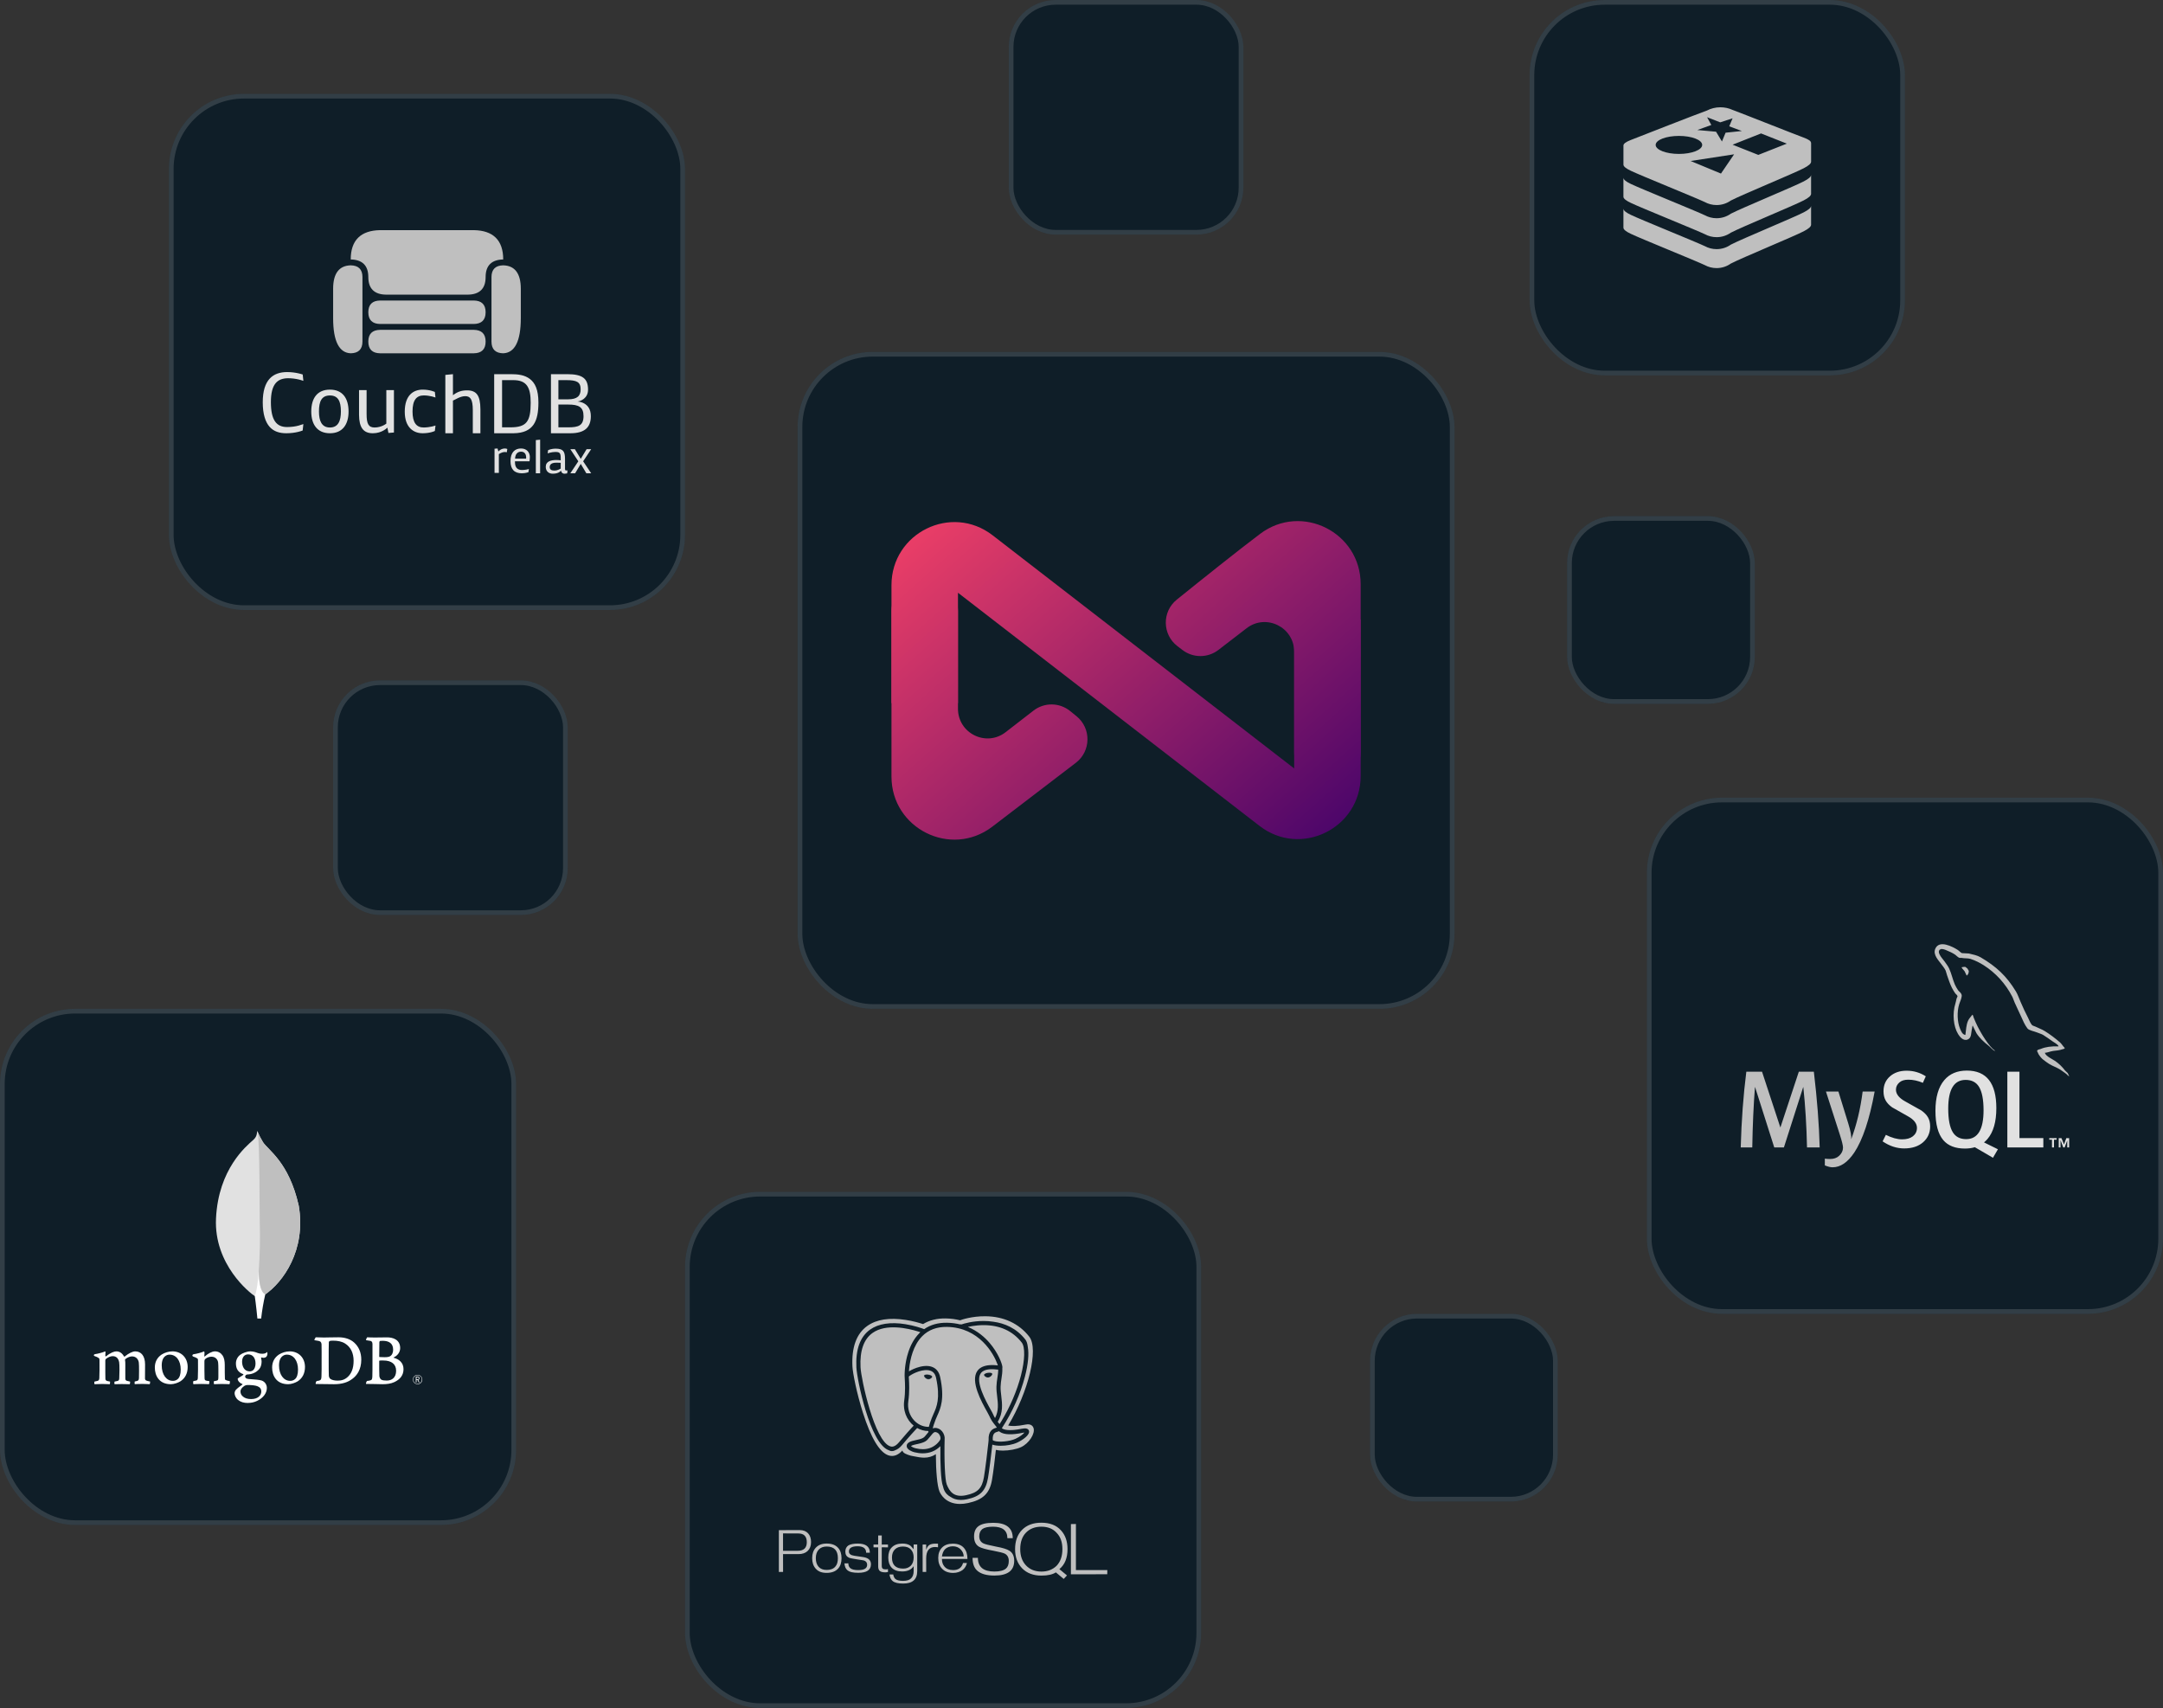 <svg width="461" height="364" viewBox="0 0 461 364" fill="none" xmlns="http://www.w3.org/2000/svg">
<rect x="0" y="0" width="461" height="364" fill="#333333" stroke="none"/>
<rect y="215" width="110" height="110" rx="16" fill="#0F1E28"/>
<rect x="0.5" y="215.5" width="109" height="109" rx="15.5" stroke="#BFBFBF" stroke-opacity="0.2"/>
<path d="M63.663 256.918C61.554 247.622 57.159 245.147 56.038 243.398C55.576 242.627 55.166 241.826 54.812 241C54.753 241.826 54.644 242.346 53.942 242.972C52.532 244.229 46.542 249.107 46.038 259.669C45.568 269.518 53.282 275.59 54.301 276.218C55.085 276.603 56.04 276.226 56.505 275.872C60.224 273.322 65.305 266.523 63.667 256.918" fill="#E1E1E1"/>
<path d="M55.132 270.975C54.938 273.412 54.799 274.829 54.306 276.221C54.306 276.221 54.63 278.542 54.857 281H55.661C55.853 279.269 56.146 277.551 56.538 275.854C55.497 275.342 55.172 273.114 55.132 270.975Z" fill="white"/>
<path d="M56.537 275.854C55.485 275.368 55.181 273.093 55.134 270.974C55.394 267.477 55.47 263.969 55.361 260.465C55.306 258.626 55.387 243.433 54.908 241.209C55.236 241.962 55.614 242.693 56.039 243.396C57.16 245.147 61.556 247.622 63.663 256.918C65.305 266.506 60.252 273.287 56.537 275.854Z" fill="#BFBFBF"/>
<path d="M89 295C88.803 295 88.61 294.942 88.446 294.832C88.282 294.723 88.153 294.568 88.077 294.386C88.001 294.204 87.981 294.004 88.018 293.81C88.056 293.616 88.15 293.438 88.288 293.298C88.427 293.157 88.603 293.061 88.796 293.021C88.989 292.981 89.19 292.999 89.373 293.072C89.556 293.146 89.713 293.272 89.824 293.434C89.936 293.597 89.997 293.789 90 293.986C90.003 294.119 89.98 294.251 89.931 294.375C89.882 294.499 89.809 294.611 89.716 294.706C89.622 294.801 89.511 294.876 89.388 294.926C89.265 294.977 89.133 295.002 89 295ZM89 293.09C88.82 293.089 88.643 293.142 88.493 293.241C88.342 293.34 88.225 293.481 88.155 293.648C88.085 293.814 88.066 293.997 88.1 294.174C88.135 294.35 88.221 294.513 88.347 294.641C88.474 294.769 88.636 294.857 88.812 294.892C88.989 294.928 89.172 294.911 89.339 294.843C89.506 294.774 89.648 294.658 89.749 294.509C89.849 294.359 89.903 294.183 89.904 294.003C89.906 293.883 89.884 293.764 89.84 293.653C89.795 293.542 89.729 293.441 89.645 293.355C89.561 293.27 89.46 293.203 89.349 293.158C89.238 293.112 89.12 293.089 89 293.09ZM89.241 294.632L88.983 294.076H88.775V294.632H88.624V293.366H88.997C89.275 293.366 89.39 293.487 89.39 293.72C89.39 293.906 89.303 294.022 89.14 294.057L89.407 294.63L89.241 294.632ZM88.781 293.945H89C89.177 293.945 89.245 293.885 89.245 293.723C89.245 293.562 89.18 293.507 88.981 293.507H88.781V293.945Z" fill="white"/>
<path d="M70.395 293.853C70.721 294.124 71.373 294.236 71.948 294.236C72.693 294.236 73.424 294.092 74.138 293.424C74.865 292.739 75.365 291.69 75.365 290.016C75.365 288.407 74.775 287.102 73.564 286.337C72.88 285.892 71.995 285.716 70.985 285.716C70.694 285.716 70.395 285.732 70.225 285.812C70.155 285.869 70.106 285.949 70.084 286.038C70.054 286.324 70.054 288.506 70.054 289.796C70.054 291.118 70.054 292.962 70.084 293.188C70.1 293.379 70.193 293.716 70.395 293.856M67.295 285C67.559 285 68.562 285.047 69.029 285.047C69.901 285.047 70.504 285 72.134 285C73.501 285 74.651 285.382 75.473 286.114C76.468 287.007 77 288.248 77 289.761C77 291.911 76.055 293.153 75.105 293.853C74.16 294.586 72.93 295 71.179 295C70.247 295 68.647 294.968 67.312 294.953H67.284C67.222 294.825 67.398 294.328 67.507 294.316C67.871 294.273 67.967 294.258 68.134 294.187C68.416 294.067 68.482 293.918 68.513 293.392C68.56 292.405 68.545 291.226 68.545 289.888C68.545 288.933 68.56 287.07 68.529 286.48C68.482 285.987 68.281 285.86 67.875 285.764C67.587 285.701 67.296 285.653 67.003 285.621C66.972 285.525 67.211 285.093 67.288 285" fill="white"/>
<path d="M80.992 285.779C80.931 285.795 80.856 285.954 80.856 286.033C80.84 286.606 80.825 288.1 80.825 289.133C80.829 289.153 80.838 289.171 80.852 289.185C80.865 289.2 80.882 289.209 80.901 289.213C81.097 289.229 81.582 289.246 81.991 289.246C82.566 289.246 82.9 289.166 83.081 289.07C83.566 288.816 83.79 288.259 83.79 287.655C83.79 286.272 82.881 285.747 81.534 285.747C81.352 285.745 81.17 285.755 80.989 285.779M84.426 292.139C84.426 290.739 83.457 289.945 81.685 289.945C81.61 289.945 81.047 289.929 80.913 289.96C80.868 289.976 80.822 290.008 80.822 290.04C80.822 291.042 80.807 292.647 80.853 293.283C80.883 293.553 81.065 293.935 81.291 294.046C81.534 294.189 82.079 294.221 82.457 294.221C83.502 294.221 84.426 293.602 84.426 292.139ZM78.256 285C78.393 285 78.795 285.047 79.825 285.047C80.794 285.047 81.581 285.016 82.518 285.016C83.684 285.016 85.288 285.461 85.288 287.305C85.288 288.208 84.683 288.943 83.896 289.293C83.85 289.309 83.85 289.34 83.896 289.356C85.016 289.657 86 290.389 86 291.789C86 293.156 85.198 294.015 84.032 294.555C83.323 294.889 82.442 295 81.552 295C80.871 295 79.045 294.925 78.03 294.937C77.924 294.889 78.127 294.38 78.218 294.301C78.45 294.293 78.681 294.255 78.904 294.186C79.267 294.092 79.311 293.967 79.356 293.395C79.386 292.902 79.386 291.137 79.386 289.881C79.386 288.163 79.402 287.003 79.386 286.431C79.372 285.986 79.22 285.842 78.932 285.763C78.705 285.715 78.327 285.668 78.024 285.62C77.948 285.54 78.182 285.063 78.257 285" fill="white"/>
<path d="M20.15 295C20.109 294.893 20.092 294.776 20.101 294.661C20.098 294.582 20.115 294.503 20.15 294.434C20.357 294.402 20.563 294.358 20.765 294.301C21.048 294.227 21.155 294.063 21.171 293.68C21.218 292.774 21.221 291.076 21.204 289.882V289.847C21.204 289.718 21.204 289.544 21.054 289.42C20.791 289.245 20.505 289.111 20.205 289.023C20.071 288.981 19.996 288.906 20 288.819C20.004 288.731 20.089 288.628 20.263 288.591C20.727 288.541 21.944 288.234 22.421 288C22.471 288.068 22.493 288.153 22.485 288.238C22.485 288.291 22.478 288.347 22.472 288.404C22.459 288.572 22.444 288.764 22.444 288.955C22.447 288.978 22.456 289 22.47 289.018C22.484 289.036 22.502 289.049 22.523 289.057C22.544 289.064 22.567 289.065 22.588 289.06C22.61 289.055 22.629 289.043 22.645 289.027C23.554 288.271 24.369 288.002 24.787 288.002C25.475 288.002 26.01 288.35 26.425 289.067C26.434 289.084 26.448 289.098 26.464 289.109C26.48 289.119 26.499 289.124 26.518 289.125C26.535 289.125 26.552 289.12 26.567 289.111C26.582 289.103 26.595 289.09 26.605 289.075C27.441 288.403 28.27 288.002 28.824 288.002C30.135 288.002 30.919 289.042 30.919 290.783C30.919 291.284 30.914 291.919 30.91 292.511C30.906 293.031 30.902 293.518 30.902 293.855C30.902 293.935 31.006 294.164 31.161 294.209C31.353 294.309 31.63 294.359 31.98 294.423H31.993C32.02 294.523 31.964 294.912 31.911 294.991C31.824 294.991 31.704 294.983 31.554 294.975C31.282 294.961 30.908 294.941 30.474 294.941C29.603 294.941 29.148 294.959 28.713 294.989C28.68 294.874 28.668 294.502 28.708 294.424C28.888 294.394 29.067 294.353 29.242 294.301C29.52 294.204 29.6 294.07 29.617 293.68C29.624 293.402 29.674 290.958 29.585 290.378C29.502 289.776 29.075 289.072 28.14 289.072C27.793 289.072 27.233 289.226 26.699 289.655C26.666 289.695 26.647 289.746 26.646 289.799V289.811C26.709 290.124 26.709 290.489 26.709 291.042C26.709 291.36 26.709 291.691 26.705 292.023C26.702 292.697 26.699 293.332 26.709 293.813C26.709 294.141 26.896 294.219 27.047 294.282C27.128 294.301 27.193 294.318 27.258 294.334C27.383 294.367 27.514 294.4 27.708 294.432C27.737 294.572 27.734 294.717 27.7 294.855C27.692 294.907 27.673 294.957 27.644 294.999C27.16 294.982 26.663 294.967 25.945 294.967C25.727 294.967 25.373 294.976 25.059 294.985C24.805 294.992 24.565 294.999 24.429 295C24.392 294.908 24.375 294.808 24.381 294.708C24.373 294.613 24.39 294.518 24.431 294.434L24.624 294.397C24.792 294.365 24.937 294.338 25.074 294.301C25.311 294.222 25.4 294.085 25.417 293.765C25.464 293.018 25.5 290.865 25.4 290.326C25.23 289.461 24.766 289.022 24.019 289.022C23.582 289.022 23.029 289.245 22.578 289.604C22.535 289.649 22.5 289.703 22.478 289.762C22.455 289.822 22.444 289.885 22.445 289.95C22.445 290.206 22.445 290.512 22.445 290.839C22.445 291.92 22.439 293.266 22.463 293.848C22.478 294.027 22.538 294.24 22.856 294.318C22.925 294.34 23.045 294.36 23.185 294.385C23.265 294.399 23.353 294.414 23.444 294.432C23.472 294.622 23.458 294.817 23.401 295C23.261 295 23.09 294.99 22.893 294.982C22.593 294.967 22.218 294.95 21.794 294.95C21.294 294.95 20.945 294.967 20.665 294.982C20.477 294.991 20.314 294.999 20.152 295" fill="white"/>
<path d="M36.15 288.699C35.866 288.693 35.588 288.771 35.349 288.923C34.767 289.274 34.47 289.976 34.47 291.007C34.47 292.936 35.444 294.284 36.839 294.284C37.213 294.296 37.577 294.168 37.861 293.925C38.289 293.579 38.517 292.87 38.517 291.878C38.517 289.977 37.565 288.699 36.148 288.699M36.416 295C33.897 295 33 293.166 33 291.451C33 290.252 33.494 289.315 34.468 288.665C35.15 288.246 35.933 288.016 36.735 288C38.657 288 40 289.371 40 291.336C40 292.671 39.464 293.725 38.449 294.384C37.962 294.68 37.115 295 36.416 295Z" fill="white"/>
<path d="M61.148 288.699C60.864 288.693 60.585 288.771 60.346 288.923C59.764 289.274 59.467 289.976 59.467 291.007C59.467 292.936 60.441 294.284 61.836 294.284C62.211 294.297 62.577 294.169 62.861 293.925C63.289 293.579 63.516 292.87 63.516 291.878C63.516 289.977 62.565 288.699 61.148 288.699ZM61.416 295C58.897 295 58 293.166 58 291.451C58 290.251 58.494 289.315 59.468 288.665C60.15 288.246 60.933 288.016 61.735 288C63.657 288 65 289.372 65 291.335C65 292.672 64.464 293.725 63.449 294.383C62.962 294.68 62.115 295 61.416 295Z" fill="white"/>
<path d="M52.861 288.643C52.093 288.643 51.595 289.254 51.595 290.199C51.595 291.144 52.023 292.268 53.227 292.268C53.433 292.268 53.807 292.176 53.993 291.97C54.273 291.711 54.459 291.176 54.459 290.612C54.459 289.379 53.863 288.643 52.865 288.643M52.765 295.168C52.548 295.165 52.334 295.219 52.144 295.324C51.536 295.715 51.254 296.106 51.254 296.56C51.254 296.986 51.417 297.324 51.77 297.625C52.197 297.989 52.774 298.166 53.531 298.166C55.022 298.166 55.69 297.359 55.69 296.56C55.69 296.003 55.412 295.63 54.841 295.419C54.402 295.257 53.667 295.168 52.767 295.168M52.867 299C51.972 299 51.327 298.81 50.777 298.383C50.241 297.967 50 297.349 50 296.922C50.006 296.647 50.11 296.383 50.294 296.179C50.449 296.001 50.81 295.667 51.645 295.089C51.658 295.084 51.669 295.075 51.677 295.063C51.685 295.051 51.689 295.037 51.689 295.023C51.689 295.007 51.684 294.992 51.674 294.979C51.665 294.967 51.651 294.958 51.636 294.954C50.948 294.689 50.741 294.25 50.678 294.016C50.678 294.007 50.678 293.994 50.671 293.979C50.652 293.887 50.633 293.799 50.758 293.709C50.854 293.64 51.008 293.548 51.173 293.45C51.405 293.321 51.628 293.175 51.84 293.013C51.852 293.001 51.86 292.986 51.865 292.97C51.87 292.954 51.871 292.937 51.868 292.92C51.865 292.904 51.859 292.888 51.849 292.874C51.84 292.861 51.827 292.849 51.812 292.841C50.795 292.497 50.282 291.736 50.282 290.573C50.279 290.211 50.363 289.853 50.526 289.53C50.69 289.207 50.928 288.928 51.222 288.718C51.631 288.392 52.659 288 53.324 288H53.363C54.048 288.016 54.434 288.161 54.968 288.36C55.272 288.47 55.594 288.522 55.917 288.511C56.483 288.511 56.731 288.331 56.944 288.12C56.978 288.215 56.997 288.315 56.998 288.416C57.011 288.656 56.947 288.895 56.813 289.095C56.698 289.257 56.425 289.374 56.176 289.374C56.15 289.374 56.125 289.374 56.098 289.37C55.967 289.361 55.837 289.339 55.71 289.305L55.646 289.328C55.626 289.358 55.639 289.39 55.655 289.433C55.659 289.441 55.663 289.449 55.665 289.458C55.71 289.667 55.741 289.879 55.757 290.092C55.757 291.308 55.281 291.837 54.766 292.23C54.268 292.606 53.677 292.836 53.057 292.896C53.044 292.896 52.98 292.901 52.858 292.912C52.781 292.919 52.68 292.929 52.665 292.929H52.65C52.538 292.96 52.246 293.1 52.246 293.36C52.246 293.576 52.378 293.844 53.01 293.893L53.418 293.922C54.251 293.981 55.291 294.053 55.78 294.22C56.105 294.335 56.385 294.55 56.582 294.834C56.778 295.119 56.88 295.459 56.873 295.805C56.873 296.896 56.103 297.922 54.813 298.549C54.204 298.841 53.538 298.992 52.864 298.989" fill="white"/>
<path d="M48.964 294.339C48.611 294.29 48.353 294.239 48.049 294.091C47.989 294.026 47.95 293.944 47.936 293.856C47.904 293.343 47.904 291.854 47.904 290.879C47.904 290.084 47.776 289.391 47.453 288.894C47.068 288.331 46.522 288 45.816 288C45.19 288 44.356 288.446 43.666 289.059C43.65 289.075 43.544 289.18 43.546 289.017C43.548 288.855 43.572 288.524 43.587 288.313C43.594 288.256 43.588 288.199 43.57 288.146C43.551 288.093 43.521 288.045 43.482 288.005C43.031 288.24 41.767 288.554 41.299 288.602C40.958 288.67 40.872 289.013 41.236 289.131H41.241C41.533 289.215 41.811 289.343 42.068 289.51C42.212 289.626 42.196 289.791 42.196 289.924C42.212 291.032 42.212 292.736 42.164 293.663C42.148 294.027 42.051 294.16 41.794 294.226L41.818 294.218C41.623 294.269 41.424 294.307 41.224 294.333C41.144 294.416 41.144 294.896 41.224 294.995C41.385 294.995 42.2 294.946 42.877 294.946C43.807 294.946 44.288 294.995 44.529 294.995C44.626 294.879 44.658 294.433 44.594 294.333C44.372 294.323 44.151 294.29 43.935 294.234C43.679 294.168 43.614 294.035 43.599 293.738C43.567 292.96 43.567 291.305 43.567 290.18C43.567 289.867 43.647 289.717 43.743 289.632C44.064 289.334 44.594 289.136 45.059 289.136C45.51 289.136 45.81 289.285 46.036 289.483C46.298 289.722 46.463 290.056 46.495 290.418C46.559 291.045 46.543 292.305 46.543 293.394C46.543 293.99 46.495 294.14 46.286 294.206C46.19 294.255 45.933 294.305 45.628 294.338C45.532 294.438 45.564 294.901 45.628 295C46.045 295 46.53 294.951 47.233 294.951C48.116 294.951 48.678 295 48.902 295C48.998 294.884 49.031 294.452 48.967 294.338" fill="white"/>
<rect x="146" y="254" width="110" height="110" rx="16" fill="#0F1E28"/>
<rect x="146.5" y="254.5" width="109" height="109" rx="15.5" stroke="#BFBFBF" stroke-opacity="0.2"/>
<path d="M197.391 293.781C197.502 293.852 197.627 293.906 197.763 293.924C198.239 293.991 198.648 293.603 198.674 293.418C198.7 293.232 198.334 293.027 197.856 292.961C197.378 292.894 196.97 292.991 196.945 293.177H196.945C196.926 293.31 197.109 293.602 197.391 293.781ZM197.097 293.478C197.012 293.366 196.962 293.253 196.968 293.186L196.969 293.18C196.986 293.053 197.23 292.964 197.562 292.964C197.656 292.964 197.753 292.971 197.852 292.985C198.08 293.017 198.29 293.081 198.442 293.166C198.585 293.246 198.66 293.337 198.649 293.415C198.629 293.561 198.306 293.908 197.872 293.908C197.837 293.908 197.801 293.905 197.766 293.9C197.643 293.883 197.528 293.835 197.426 293.773C197.405 293.76 197.384 293.747 197.364 293.733C197.254 293.656 197.162 293.564 197.097 293.478ZM220.274 304.328C220.197 304.093 219.847 303.344 218.621 303.597C216.68 303.997 215.538 303.958 214.871 303.804C219.174 296.661 221.43 287.508 219.365 284.868C217.17 282.064 213.948 280.56 210.046 280.518C207.166 280.488 204.897 281.257 204.628 281.38C203.694 281.145 202.674 281 201.563 280.982C199.714 280.952 198.098 281.357 196.733 282.184C195.898 281.912 194.588 281.54 193.073 281.303C189.573 280.754 186.803 281.186 184.841 282.585C182.539 284.226 181.476 287.137 181.681 291.238C181.75 292.61 182.583 296.9 183.91 301.068C185.631 306.472 187.464 309.532 189.36 310.164C189.578 310.237 189.83 310.288 190.108 310.288C190.746 310.288 191.518 310.018 192.325 309.123C192.43 309.687 193.214 309.968 194.084 310.225C194.102 310.231 194.119 310.235 194.138 310.238C194.359 310.279 194.577 310.322 194.79 310.364C195.538 310.513 196.244 310.653 196.965 310.653H196.965C197.884 310.653 198.691 310.418 199.461 309.915C199.466 313.56 199.751 316.658 200.216 317.822C200.418 318.325 201.476 320.518 204.607 320.518C205.121 320.518 205.689 320.459 206.319 320.324C209.498 319.642 210.928 318.265 211.42 315.412C211.708 313.747 212.085 310.63 212.249 308.995C212.675 309.101 213.192 309.15 213.745 309.15C215.088 309.149 216.643 308.863 217.618 308.41C219.305 307.626 220.671 305.528 220.274 304.328ZM216.81 307.435C215.807 307.9 214.451 308.118 213.292 308.118C212.573 308.118 211.931 308.034 211.496 307.873C211.297 309.728 210.839 313.437 210.576 314.965C210.101 317.72 208.929 318.912 206.099 319.519C205.627 319.62 205.197 319.665 204.807 319.665C203.865 319.665 203.151 319.4 202.606 319.02C202.012 318.718 201.489 318.225 201.174 317.438C201.109 317.276 201.046 317.048 200.985 316.763C200.976 316.74 200.967 316.717 200.958 316.695C200.523 315.608 200.38 311.829 200.418 308.206C199.426 309.207 198.146 309.731 196.668 309.731C196.098 309.731 195.498 309.653 194.884 309.5C194.592 309.427 194.206 309.285 193.88 309.078C193.828 309.05 193.81 309.03 193.76 308.996C193.456 308.775 193.232 308.491 193.239 308.144C193.254 307.404 194.237 307.117 194.975 306.965C196.767 306.596 196.899 306.429 197.452 305.727C197.569 305.578 197.708 305.402 197.88 305.2C197.872 305.125 197.866 305.05 197.864 304.974C197.028 304.972 196.208 304.751 195.471 304.337C195.063 304.771 193.72 306.211 192.277 307.947C191.762 308.566 191.262 308.901 190.807 309.061C190.248 309.373 189.852 309.241 189.687 309.186C189.588 309.153 189.49 309.109 189.393 309.058C185.416 307.637 182.648 293.965 182.522 291.437C182.329 287.588 183.317 284.868 185.456 283.352C187.227 282.097 189.822 281.701 192.961 282.207C194.882 282.516 196.437 283.063 196.97 283.264C198.314 282.33 199.944 281.87 201.837 281.902C202.854 281.919 203.788 282.049 204.646 282.261V282.218C204.731 282.233 204.816 282.248 204.9 282.265C205.436 282.072 207.304 281.525 209.635 281.525C210.283 281.525 210.998 281.57 211.746 281.689C214.086 282.012 216.612 283.025 218.552 285.504C218.813 285.837 218.98 286.371 219.056 287.065C219.33 288.555 219.128 290.739 218.45 293.364C217.498 297.05 215.735 301.002 213.59 304.273C213.59 304.273 213.558 304.328 213.525 304.379C213.898 304.693 215.049 305.053 217.772 304.49C218.634 304.312 219.147 304.454 219.299 304.912C219.586 305.782 217.968 306.897 216.81 307.435ZM212.26 304.305C211.643 304.488 210.599 304.923 210.7 306.926C210.694 307.003 210.685 307.102 210.674 307.216C210.674 307.219 210.673 307.223 210.673 307.226C210.668 307.278 210.663 307.334 210.657 307.393C210.656 307.395 210.656 307.397 210.656 307.399C210.491 309.037 209.986 313.181 209.704 314.815C209.294 317.194 208.373 318.127 205.914 318.654C203.306 319.213 202.386 317.884 201.779 316.367C201.395 315.406 201.205 311.114 201.337 306.383C201.338 306.328 201.329 306.275 201.311 306.226C201.297 306.121 201.278 306.015 201.247 305.908C201.064 305.267 200.602 304.711 200.071 304.491C199.9 304.42 199.643 304.314 199.333 304.314C199.15 304.314 198.972 304.352 198.8 304.425C198.895 303.921 199.11 303.344 199.346 302.71L199.431 302.482C199.528 302.222 199.648 301.955 199.775 301.672C200.452 300.17 201.377 298.112 200.37 293.456C200.122 292.308 199.477 291.56 198.507 291.259C198.475 291.25 198.442 291.241 198.409 291.232C198.359 291.218 198.308 291.206 198.256 291.194C198.223 291.187 198.19 291.179 198.156 291.173C198.088 291.16 198.02 291.15 197.951 291.141C197.932 291.139 197.914 291.135 197.896 291.133C197.808 291.123 197.718 291.117 197.627 291.113C197.597 291.112 197.566 291.112 197.536 291.111C197.467 291.109 197.396 291.109 197.325 291.111C197.295 291.112 197.265 291.112 197.234 291.114C197.134 291.118 197.033 291.125 196.929 291.135C195.795 291.253 194.755 291.712 194.236 291.975C194.037 292.076 193.869 292.17 193.722 292.259C193.725 292.208 193.729 292.156 193.733 292.102C193.737 292.052 193.741 292 193.746 291.948C193.746 291.946 193.746 291.944 193.746 291.943C193.756 291.833 193.767 291.717 193.78 291.597C193.78 291.596 193.78 291.595 193.78 291.594C193.979 289.739 194.604 286.732 196.554 284.763C197.887 283.416 199.661 282.754 201.822 282.787C208.714 282.9 211.78 288.53 212.558 290.665C212.559 290.667 212.56 290.668 212.56 290.67C212.582 290.728 212.601 290.784 212.619 290.837C212.62 290.839 212.62 290.841 212.621 290.843C212.639 290.896 212.655 290.947 212.67 290.995C212.54 290.979 212.414 290.967 212.289 290.956C212.246 290.953 212.203 290.95 212.16 290.947C212.081 290.941 212.002 290.936 211.925 290.932C211.873 290.929 211.822 290.928 211.771 290.926C211.706 290.924 211.641 290.922 211.578 290.921C211.522 290.92 211.468 290.921 211.414 290.921C211.357 290.922 211.302 290.922 211.247 290.924C211.189 290.925 211.133 290.928 211.077 290.931C211.028 290.933 210.981 290.936 210.933 290.94C210.874 290.944 210.816 290.949 210.758 290.955C210.718 290.959 210.678 290.963 210.639 290.968C210.578 290.975 210.517 290.983 210.457 290.992C210.426 290.997 210.396 291.003 210.366 291.008C210.301 291.019 210.236 291.03 210.173 291.044C210.157 291.047 210.141 291.051 210.126 291.055C209.625 291.167 209.203 291.349 208.861 291.602C208.804 291.644 208.749 291.689 208.695 291.736C208.694 291.737 208.693 291.738 208.692 291.739C208.639 291.785 208.588 291.834 208.54 291.884C208.454 291.974 208.374 292.067 208.303 292.169C206.758 294.378 209.192 298.743 210.362 300.841C210.581 301.233 210.77 301.572 210.831 301.722C211.21 302.638 211.702 303.253 212.061 303.702C212.226 303.909 212.376 304.095 212.462 304.248C212.437 304.255 212.413 304.262 212.391 304.268C212.351 304.279 212.306 304.292 212.26 304.306C212.26 304.305 212.26 304.305 212.26 304.305ZM217.95 305.357C218.121 305.321 218.248 305.306 218.341 305.301C218.088 305.621 217.421 306.176 216.438 306.633C215.203 307.206 212.787 307.428 211.822 307.057C211.622 306.979 211.585 306.911 211.584 306.911C211.5 305.436 212.1 305.268 212.63 305.119C212.707 305.098 212.815 305.067 212.925 305.02C212.985 305.074 213.054 305.127 213.132 305.179C214.03 305.771 215.651 305.831 217.95 305.357ZM198.517 302.401L198.602 302.174C198.709 301.886 198.835 301.606 198.969 301.309C199.629 299.841 200.451 298.015 199.506 293.643C199.309 292.732 198.824 292.21 198.023 292.048C197.977 292.038 197.93 292.03 197.883 292.024C197.839 292.017 197.794 292.012 197.748 292.007C197.747 292.007 197.746 292.007 197.745 292.007C196.11 291.843 194.063 292.992 193.69 293.367C193.694 293.47 193.703 293.612 193.712 293.779C193.77 294.755 193.878 296.571 193.587 298.655C193.372 300.189 193.841 301.687 194.874 302.765C195.616 303.54 196.573 303.998 197.572 304.077C197.572 304.077 197.573 304.077 197.574 304.077C197.638 304.082 197.703 304.085 197.768 304.087C197.833 304.089 197.9 304.09 197.965 304.088C198.084 303.563 198.292 303.004 198.517 302.401ZM197.356 293.788C197.201 293.683 197.097 293.56 197.058 293.507C196.96 293.378 196.909 293.253 196.92 293.173L196.925 293.152C196.965 293.008 197.21 292.915 197.562 292.915C197.616 292.915 197.672 292.918 197.729 292.923C197.772 292.926 197.815 292.931 197.859 292.937C197.863 292.937 197.866 292.938 197.869 292.938H197.869C198.099 292.971 198.311 293.037 198.466 293.123C198.629 293.215 198.712 293.321 198.698 293.421C198.672 293.609 198.314 293.957 197.872 293.957C197.835 293.957 197.797 293.954 197.759 293.949C197.602 293.927 197.468 293.863 197.358 293.789C197.357 293.789 197.357 293.788 197.356 293.788ZM212.575 293.63C212.664 293.058 212.747 292.511 212.747 291.896C211.236 291.693 210.143 291.812 209.479 292.247C209.466 292.255 209.453 292.263 209.44 292.272C209.413 292.291 209.387 292.311 209.36 292.331C209.34 292.347 209.32 292.363 209.3 292.38C209.28 292.397 209.259 292.415 209.24 292.433C209.215 292.456 209.192 292.48 209.17 292.504C209.156 292.519 209.141 292.533 209.128 292.548C209.092 292.589 209.058 292.631 209.028 292.676C207.8 294.43 210.137 298.621 211.134 300.41C211.386 300.861 211.567 301.186 211.649 301.384C211.779 301.699 211.924 301.972 212.073 302.215C212.887 300.673 212.704 299.119 212.523 297.611C212.435 296.88 212.352 296.19 212.374 295.499C212.397 294.788 212.488 294.199 212.575 293.63ZM210.545 293.566C210.117 293.566 209.756 293.22 209.73 293.041C209.714 292.921 209.844 292.798 210.059 292.704C210.072 292.698 210.086 292.693 210.1 292.687C210.23 292.635 210.387 292.594 210.559 292.57C210.66 292.556 210.759 292.549 210.855 292.549C211.216 292.549 211.463 292.646 211.485 292.796C211.501 292.917 211.365 293.149 211.15 293.327C211.134 293.339 211.118 293.352 211.102 293.363C210.973 293.46 210.82 293.535 210.656 293.558C210.62 293.563 210.582 293.566 210.545 293.566ZM194.163 304.446C193.94 304.69 193.679 304.978 193.391 305.3C192.86 305.896 192.239 306.609 191.597 307.381C190.633 308.541 189.943 308.311 189.717 308.235C186.389 307.125 183.534 293.972 183.405 291.393C183.229 287.867 184.09 285.404 185.966 284.075C188.845 282.033 193.459 283.078 195.629 283.746C195.643 283.75 195.656 283.754 195.67 283.758C195.744 283.781 195.815 283.804 195.884 283.826C195.899 283.831 195.914 283.836 195.929 283.84C196.01 283.867 196.088 283.892 196.159 283.916C196.08 283.99 196.002 284.064 195.925 284.141C195.629 284.441 195.36 284.761 195.117 285.094C195.068 285.161 195.021 285.23 194.974 285.299C194.946 285.34 194.917 285.381 194.889 285.422C194.845 285.488 194.803 285.556 194.761 285.623C194.733 285.668 194.704 285.712 194.677 285.757C194.636 285.824 194.597 285.892 194.559 285.959C194.532 286.006 194.505 286.052 194.479 286.098C194.442 286.166 194.406 286.234 194.37 286.303C194.345 286.35 194.321 286.397 194.297 286.444C194.262 286.513 194.228 286.582 194.194 286.651C194.172 286.698 194.15 286.745 194.128 286.792C194.096 286.862 194.063 286.933 194.033 287.003C194.013 287.049 193.993 287.095 193.974 287.141C193.943 287.213 193.913 287.285 193.883 287.357C193.866 287.4 193.85 287.443 193.833 287.486C193.804 287.561 193.775 287.637 193.747 287.712C193.734 287.749 193.721 287.785 193.708 287.821C193.679 287.903 193.65 287.985 193.622 288.066C193.619 288.076 193.616 288.086 193.613 288.095C193.512 288.399 193.423 288.701 193.346 288.997C193.338 289.025 193.33 289.053 193.323 289.081C193.304 289.158 193.285 289.235 193.267 289.311C193.258 289.348 193.249 289.385 193.241 289.422C193.224 289.494 193.208 289.566 193.192 289.637C193.184 289.677 193.175 289.716 193.167 289.755C193.152 289.825 193.139 289.893 193.125 289.962C193.117 290.001 193.11 290.041 193.102 290.081C193.089 290.148 193.077 290.214 193.066 290.279C193.059 290.319 193.052 290.358 193.045 290.397C193.034 290.462 193.024 290.526 193.014 290.589C193.008 290.627 193.002 290.664 192.996 290.701C192.987 290.764 192.978 290.827 192.969 290.888C192.964 290.923 192.959 290.958 192.955 290.993C192.947 291.054 192.938 291.115 192.931 291.175C192.927 291.206 192.924 291.237 192.92 291.268C192.913 291.329 192.906 291.391 192.899 291.45C192.898 291.463 192.897 291.475 192.895 291.488C192.88 291.635 192.866 291.776 192.856 291.909C192.855 291.918 192.854 291.928 192.853 291.938C192.849 291.988 192.846 292.036 192.842 292.084C192.84 292.112 192.838 292.141 192.836 292.169C192.833 292.212 192.831 292.252 192.829 292.293C192.827 292.323 192.825 292.353 192.824 292.381C192.821 292.419 192.82 292.455 192.818 292.491C192.817 292.519 192.815 292.548 192.814 292.575C192.813 292.608 192.812 292.639 192.811 292.67C192.81 292.697 192.809 292.723 192.808 292.747C192.807 292.776 192.807 292.803 192.806 292.829C192.805 292.854 192.805 292.877 192.805 292.9C192.804 292.922 192.804 292.945 192.803 292.965C192.803 292.988 192.803 293.008 192.803 293.028C192.803 293.046 192.802 293.064 192.802 293.08C192.802 293.099 192.802 293.116 192.802 293.133C192.802 293.145 192.802 293.158 192.803 293.168C192.803 293.186 192.803 293.2 192.803 293.213C192.803 293.219 192.803 293.227 192.803 293.232C192.803 293.248 192.804 293.261 192.804 293.268C192.804 293.396 192.815 293.579 192.83 293.831C192.886 294.776 192.99 296.536 192.711 298.532C192.696 298.635 192.686 298.737 192.676 298.839C192.673 298.878 192.671 298.917 192.668 298.955C192.664 299.017 192.66 299.078 192.657 299.14C192.655 299.19 192.654 299.24 192.654 299.289C192.653 299.336 192.653 299.382 192.653 299.429C192.654 299.488 192.654 299.547 192.657 299.606C192.658 299.632 192.659 299.657 192.661 299.683C192.678 300.023 192.723 300.357 192.797 300.684C192.797 300.685 192.797 300.686 192.797 300.687C193.024 301.693 193.512 302.622 194.235 303.377C194.393 303.541 194.559 303.692 194.732 303.832C194.709 303.856 194.683 303.884 194.658 303.911C194.645 303.925 194.633 303.937 194.62 303.952C194.601 303.972 194.58 303.995 194.559 304.017C194.536 304.042 194.512 304.067 194.487 304.095C194.475 304.108 194.461 304.123 194.448 304.137C194.412 304.175 194.376 304.215 194.336 304.258C194.329 304.265 194.322 304.273 194.315 304.28C194.269 304.33 194.221 304.382 194.171 304.437C194.169 304.44 194.166 304.443 194.163 304.446ZM207.232 282.608C207.235 282.607 207.237 282.607 207.239 282.607C207.922 282.495 208.737 282.41 209.635 282.41C213.102 282.41 215.837 283.657 217.763 286.118C218.514 287.078 218.448 289.836 217.594 293.143C216.758 296.381 215.279 299.829 213.465 302.814C213.459 302.825 213.453 302.835 213.446 302.846C213.31 303.07 213.172 303.292 213.032 303.511C212.945 303.393 212.851 303.274 212.751 303.149C212.715 303.104 212.677 303.057 212.639 303.009C213.832 301.098 213.603 299.193 213.401 297.506C213.317 296.809 213.238 296.151 213.258 295.528C213.279 294.87 213.366 294.308 213.449 293.765C213.556 293.069 213.656 292.409 213.625 291.602C213.646 291.528 213.655 291.438 213.645 291.327C213.573 290.563 212.695 288.271 210.904 286.186C209.88 284.994 208.366 283.654 206.279 282.795C206.368 282.775 206.462 282.754 206.559 282.733C206.565 282.732 206.57 282.731 206.575 282.73C206.673 282.709 206.776 282.689 206.882 282.669C206.886 282.668 206.891 282.668 206.895 282.667C207.004 282.647 207.116 282.627 207.232 282.608ZM200.397 306.151C200.449 306.335 200.508 306.687 200.306 306.97C200.246 307.054 200.184 307.135 200.121 307.213C200.111 307.226 200.1 307.239 200.089 307.252C200.034 307.318 199.978 307.383 199.921 307.446C199.915 307.453 199.908 307.46 199.901 307.468C199.838 307.536 199.774 307.601 199.708 307.665C199.706 307.667 199.705 307.668 199.703 307.67C199.633 307.737 199.562 307.801 199.489 307.862C199.489 307.863 199.488 307.863 199.487 307.863V307.863C198.713 308.516 197.769 308.847 196.667 308.847C196.199 308.847 195.702 308.784 195.192 308.663C195.161 308.656 195.13 308.65 195.099 308.642C194.651 308.53 194.275 308.311 194.153 308.177C194.243 308.109 194.497 307.966 195.153 307.831C197.172 307.415 197.46 307.145 198.146 306.274C198.306 306.071 198.488 305.84 198.74 305.558C199.062 305.198 199.266 305.198 199.334 305.198C199.457 305.198 199.582 305.246 199.732 305.308C200.015 305.425 200.288 305.772 200.397 306.151Z" fill="#BFBFBF"/>
<path d="M172.858 328.646C172.858 329.447 172.62 330.075 172.145 330.529C171.67 330.983 171.018 331.21 170.19 331.21H166.889L166.897 335L166 335.014V326.104L170.439 326.089C171.203 326.089 171.795 326.316 172.218 326.77C172.645 327.224 172.858 327.852 172.859 328.653M171.953 328.685C171.953 327.436 171.355 326.81 170.158 326.81L166.889 326.797V330.506H169.99C171.299 330.506 171.953 329.897 171.953 328.679M179.355 332.084C179.355 333.035 179.107 333.777 178.61 334.311C178.055 334.91 177.245 335.209 176.182 335.209C175.675 335.209 175.232 335.14 174.852 335C174.479 334.856 174.15 334.632 173.867 334.327C173.354 333.756 173.098 333.008 173.098 332.083C173.098 331.154 173.346 330.417 173.843 329.872C174.393 329.263 175.173 328.959 176.182 328.959C177.251 328.959 178.057 329.255 178.602 329.848C179.104 330.383 179.355 331.128 179.355 332.084ZM178.578 332.084C178.578 330.423 177.78 329.592 176.183 329.592C175.461 329.592 174.895 329.814 174.484 330.257C174.286 330.471 174.134 330.732 174.027 331.042C173.926 331.347 173.875 331.694 173.875 332.084C173.875 332.847 174.073 333.456 174.468 333.911C174.869 334.36 175.44 334.584 176.183 334.584C177.005 334.584 177.617 334.351 178.017 333.887C178.21 333.678 178.351 333.424 178.442 333.125C178.533 332.826 178.578 332.479 178.578 332.084ZM185.624 333.39C185.624 334.592 184.724 335.192 182.923 335.192C182.373 335.192 181.909 335.15 181.529 335.064C181.155 334.979 180.851 334.84 180.616 334.648C180.434 334.504 180.29 334.314 180.183 334.079C180.077 333.839 180.007 333.542 179.975 333.189L180.808 333.175C180.808 333.646 180.955 333.993 181.249 334.217C181.564 334.484 182.122 334.618 182.923 334.618C184.184 334.618 184.814 334.241 184.814 333.488C184.814 333.05 184.604 332.748 184.182 332.583C184.096 332.545 183.586 332.46 182.651 332.326C181.722 332.187 181.142 332.065 180.912 331.958C180.416 331.723 180.167 331.298 180.167 330.684C180.167 330.085 180.389 329.64 180.832 329.346C181.051 329.224 181.324 329.13 181.649 329.065C181.981 328.997 182.362 328.962 182.795 328.962C184.526 328.962 185.391 329.611 185.391 330.909H184.598C184.598 329.995 183.989 329.539 182.771 329.539C182.151 329.539 181.69 329.633 181.385 329.819C181.081 330.001 180.928 330.284 180.928 330.668C180.928 331.026 181.134 331.282 181.545 331.437C181.786 331.523 182.339 331.619 183.204 331.726C183.978 331.811 184.51 331.929 184.798 332.078C185.349 332.335 185.624 332.77 185.624 333.384M189.258 335.024C189.13 335.051 189.015 335.07 188.913 335.081C188.817 335.095 188.748 335.096 188.705 335.096C188.16 335.096 187.767 335.002 187.527 334.816C187.287 334.623 187.167 334.29 187.167 333.814V329.768H186.173V329.167H187.159L187.167 327.236H187.928V329.175L189.258 329.161V329.77L187.928 329.756V333.69C187.928 333.983 187.992 334.186 188.121 334.298C188.254 334.411 188.489 334.467 188.826 334.467C188.874 334.467 188.927 334.467 188.986 334.453C189.045 334.439 189.133 334.423 189.25 334.397L189.259 335.005M195.488 334.824C195.488 336.597 194.492 337.484 192.499 337.484C191.457 337.484 190.718 337.313 190.28 336.971C189.9 336.677 189.668 336.205 189.582 335.553L190.368 335.539C190.459 336.014 190.624 336.345 190.865 336.532C191.185 336.783 191.722 336.909 192.475 336.909C193.276 336.909 193.85 336.727 194.198 336.364C194.55 336.001 194.727 335.485 194.727 334.818L194.718 333.776C194.237 334.529 193.423 334.906 192.274 334.906C191.318 334.906 190.578 334.644 190.055 334.12C189.814 333.864 189.63 333.554 189.502 333.191C189.379 332.822 189.318 332.403 189.318 331.933C189.318 330.993 189.566 330.274 190.063 329.778C190.587 329.233 191.345 328.96 192.338 328.96C193.017 328.96 193.57 329.102 193.997 329.385C194.141 329.491 194.382 329.751 194.718 330.162L194.727 329.152H195.488V334.818M194.727 331.901C194.727 331.202 194.531 330.643 194.142 330.227C193.757 329.805 193.191 329.594 192.443 329.594C191.701 329.594 191.124 329.802 190.712 330.219C190.307 330.63 190.104 331.202 190.104 331.933C190.104 333.509 190.902 334.297 192.499 334.297C192.847 334.297 193.154 334.243 193.421 334.136C193.688 334.03 193.925 333.872 194.134 333.663C194.529 333.253 194.727 332.665 194.727 331.901ZM199.92 329.76C199.69 329.718 199.477 329.696 199.279 329.696C198.024 329.696 197.396 330.515 197.396 332.155L197.404 335H196.643L196.635 329.175L197.396 329.161V330.21H197.436C197.564 329.799 197.767 329.489 198.045 329.281C198.349 329.078 198.804 328.976 199.407 328.976C199.53 328.976 199.631 328.976 199.711 328.976C199.797 328.976 199.866 328.976 199.92 328.991V329.76M206.193 332.244H200.752C200.752 332.912 200.936 333.456 201.305 333.879C201.732 334.37 202.344 334.616 203.14 334.616C204.267 334.616 204.972 334.111 205.255 333.102H206.081C205.958 333.679 205.667 334.165 205.207 334.56C204.946 334.768 204.638 334.928 204.285 335.04C203.938 335.159 203.559 335.217 203.148 335.217C202.117 335.217 201.318 334.907 200.752 334.288C200.229 333.732 199.967 332.981 199.967 332.036C199.967 331.096 200.239 330.353 200.784 329.808C201.329 329.258 202.096 328.983 203.083 328.983C203.613 328.983 204.074 329.061 204.47 329.216C204.865 329.365 205.197 329.598 205.463 329.913C205.95 330.479 206.193 331.256 206.193 332.244ZM205.391 331.715C205.391 331.154 205.175 330.652 204.742 330.209C204.315 329.765 203.762 329.544 203.083 329.544C202.736 329.544 202.424 329.598 202.146 329.704C201.868 329.805 201.62 329.963 201.401 330.177C201.065 330.54 200.848 331.053 200.752 331.715H205.391ZM216.157 332.641C216.157 334.732 214.749 335.778 211.932 335.778C210.245 335.778 209.013 335.419 208.237 334.7C207.602 334.11 207.284 333.212 207.284 332.006H208.42C208.42 333.95 209.591 334.922 211.933 334.922C213.055 334.922 213.867 334.72 214.367 334.316C214.791 333.969 215.002 333.42 215.002 332.67C215.002 331.926 214.714 331.403 214.136 331.101C213.809 330.941 213.01 330.738 211.74 330.495C210.142 330.206 209.106 329.915 208.631 329.619C207.945 329.189 207.601 328.464 207.601 327.444C207.601 326.482 207.893 325.77 208.477 325.308C209.106 324.794 210.184 324.538 211.711 324.538C214.47 324.538 215.849 325.632 215.849 327.82H214.704C214.704 326.184 213.68 325.365 211.634 325.365C210.607 325.365 209.856 325.529 209.382 325.856C208.932 326.209 208.708 326.726 208.708 327.406C208.708 328.118 208.997 328.621 209.574 328.917C209.882 329.084 210.787 329.315 212.288 329.61C213.699 329.866 214.652 330.161 215.146 330.495C215.82 330.912 216.157 331.627 216.157 332.641ZM227.404 335.749L226.711 336.5L225.036 335.104C224.683 335.329 224.253 335.499 223.747 335.614C223.24 335.729 222.647 335.787 221.966 335.787C220.228 335.787 218.855 335.271 217.847 334.238C216.846 333.199 216.345 331.835 216.345 330.148C216.345 328.422 216.843 327.052 217.837 326.038C218.832 325.024 220.201 324.518 221.947 324.518C222.845 324.518 223.644 324.653 224.343 324.922C225.042 325.191 225.639 325.602 226.133 326.154C227.057 327.155 227.519 328.486 227.519 330.148C227.519 331.078 227.378 331.9 227.096 332.612C226.813 333.318 226.377 333.918 225.787 334.412L227.404 335.749ZM226.432 330.148C226.432 329.417 226.332 328.765 226.133 328.194C225.935 327.617 225.626 327.113 225.209 326.683C224.42 325.804 223.336 325.365 221.956 325.365C220.596 325.365 219.502 325.785 218.674 326.626C217.853 327.466 217.442 328.64 217.442 330.148C217.442 331.598 217.856 332.76 218.684 333.632C219.518 334.498 220.608 334.931 221.956 334.931C222.617 334.931 223.214 334.829 223.746 334.623C224.278 334.418 224.757 334.113 225.18 333.709C226.014 332.836 226.431 331.65 226.431 330.148M235.99 335.499L228.243 335.513V324.811L229.311 324.791V334.608H236L235.99 335.503" fill="#BFBFBF"/>
<rect x="351" y="170" width="110" height="110" rx="16" fill="#0F1E28"/>
<rect x="351.5" y="170.5" width="109" height="109" rx="15.5" stroke="#BFBFBF" stroke-opacity="0.2"/>
<path d="M387.829 244.539H385.128C385.033 239.98 384.77 235.694 384.34 231.677H384.316L380.203 244.539H378.147L374.059 231.677H374.036C373.732 235.533 373.541 239.821 373.462 244.539H371C371.159 238.801 371.557 233.422 372.195 228.401H375.542L379.439 240.259H379.463L383.383 228.401H386.586C387.287 234.282 387.702 239.662 387.829 244.539ZM399.543 232.633C398.443 238.6 396.992 242.937 395.192 245.643C393.789 247.727 392.252 248.77 390.578 248.77C390.131 248.77 389.581 248.635 388.928 248.368V246.929C389.247 246.975 389.622 247.001 390.052 247.001C390.833 247.001 391.462 246.786 391.941 246.355C392.514 245.83 392.801 245.239 392.801 244.586C392.801 244.139 392.577 243.223 392.132 241.837L389.167 232.632H391.821L393.948 239.516C394.426 241.079 394.626 242.171 394.546 242.792C395.709 239.685 396.522 236.298 396.985 232.632H399.543V232.633Z" fill="#BFBFBF"/>
<path d="M435.496 244.539H427.824V228.401H430.405V242.552H435.496V244.539ZM425.816 244.929L422.849 243.465C423.112 243.249 423.363 243.015 423.59 242.744C424.851 241.263 425.48 239.072 425.48 236.171C425.48 230.832 423.385 228.161 419.193 228.161C417.138 228.161 415.534 228.839 414.388 230.194C413.128 231.676 412.499 233.859 412.499 236.745C412.499 239.582 413.056 241.663 414.172 242.982C415.192 244.178 416.73 244.777 418.787 244.777C419.554 244.777 420.258 244.683 420.9 244.493L424.762 246.742L425.816 244.929ZM416.205 241.31C415.552 240.259 415.225 238.571 415.225 236.243C415.225 232.18 416.459 230.146 418.931 230.146C420.222 230.146 421.169 230.633 421.775 231.603C422.427 232.656 422.755 234.329 422.755 236.624C422.755 240.72 421.52 242.769 419.05 242.769C417.758 242.77 416.811 242.285 416.205 241.31ZM411.374 240.066C411.374 241.434 410.872 242.557 409.869 243.437C408.865 244.312 407.518 244.751 405.831 244.751C404.252 244.751 402.722 244.247 401.241 243.244L401.934 241.858C403.209 242.497 404.363 242.814 405.399 242.814C406.371 242.814 407.131 242.598 407.682 242.171C408.233 241.742 408.561 241.14 408.561 240.379C408.561 239.42 407.893 238.601 406.666 237.915C405.535 237.293 403.273 235.995 403.273 235.995C402.047 235.101 401.433 234.142 401.433 232.562C401.433 231.254 401.891 230.198 402.807 229.394C403.724 228.588 404.907 228.186 406.358 228.186C407.856 228.186 409.218 228.588 410.444 229.382L409.822 230.768C408.773 230.322 407.737 230.1 406.716 230.1C405.889 230.1 405.25 230.298 404.806 230.698C404.358 231.095 404.082 231.604 404.082 232.229C404.082 233.183 404.764 234.013 406.024 234.712C407.17 235.335 409.489 236.656 409.489 236.656C410.746 237.548 411.374 238.498 411.374 240.066Z" fill="#E1E1E1"/>
<path d="M438.736 222.996C437.176 222.956 435.968 223.114 434.953 223.543C434.661 223.659 434.195 223.659 434.154 224.03C434.312 224.186 434.331 224.439 434.468 224.655C434.702 225.045 435.109 225.569 435.482 225.843C435.89 226.156 436.3 226.466 436.731 226.739C437.489 227.208 438.349 227.481 439.088 227.949C439.518 228.221 439.946 228.572 440.377 228.865C440.589 229.021 440.725 229.274 441 229.372V229.313C440.862 229.137 440.823 228.884 440.688 228.688L440.102 228.124C439.536 227.364 438.833 226.7 438.075 226.155C437.451 225.725 436.085 225.141 435.832 224.422L435.793 224.382C436.222 224.342 436.731 224.186 437.138 224.067C437.802 223.892 438.407 223.931 439.087 223.757C439.4 223.678 439.711 223.58 440.025 223.484V223.308C439.672 222.956 439.421 222.49 439.05 222.158C438.057 221.3 436.963 220.462 435.832 219.76C435.227 219.369 434.448 219.117 433.804 218.785C433.571 218.667 433.18 218.609 433.043 218.414C432.693 217.985 432.497 217.42 432.243 216.912C431.679 215.841 431.132 214.652 430.645 213.519C430.294 212.759 430.08 212 429.651 211.297C427.641 207.983 425.459 205.975 422.105 204.005C421.384 203.595 420.527 203.42 419.611 203.205L418.148 203.128C417.836 202.991 417.523 202.62 417.25 202.444C416.138 201.743 413.273 200.223 412.454 202.23C411.927 203.499 413.234 204.746 413.683 205.39C414.014 205.837 414.444 206.345 414.676 206.852C414.813 207.184 414.852 207.535 414.989 207.886C415.301 208.744 415.593 209.698 416.003 210.499C416.217 210.907 416.45 211.336 416.724 211.706C416.88 211.922 417.153 212.017 417.212 212.37C416.94 212.758 416.919 213.344 416.763 213.831C416.061 216.035 416.335 218.764 417.33 220.383C417.641 220.87 418.383 221.943 419.376 221.532C420.255 221.181 420.06 220.07 420.313 219.096C420.371 218.86 420.332 218.706 420.449 218.551V218.589C420.721 219.135 420.996 219.66 421.248 220.207C421.853 221.162 422.906 222.157 423.783 222.818C424.251 223.171 424.621 223.774 425.206 223.99V223.931H425.167C425.049 223.757 424.875 223.678 424.72 223.543C424.368 223.191 423.979 222.762 423.706 222.373C422.888 221.281 422.165 220.071 421.523 218.823C421.209 218.218 420.938 217.556 420.685 216.952C420.567 216.718 420.567 216.367 420.371 216.249C420.078 216.678 419.65 217.049 419.436 217.574C419.065 218.414 419.027 219.446 418.889 220.521L418.812 220.558C418.191 220.402 417.975 219.76 417.739 219.214C417.155 217.829 417.057 215.606 417.564 214.007C417.699 213.599 418.286 212.312 418.052 211.922C417.935 211.549 417.544 211.337 417.33 211.043C417.079 210.673 416.803 210.206 416.628 209.795C416.16 208.704 415.925 207.495 415.421 206.404C415.186 205.896 414.777 205.369 414.446 204.901C414.074 204.375 413.666 204.005 413.372 203.381C413.275 203.166 413.139 202.816 413.295 202.582C413.333 202.426 413.412 202.367 413.568 202.328C413.82 202.115 414.542 202.386 414.795 202.503C415.518 202.796 416.123 203.069 416.726 203.478C416.999 203.674 417.292 204.044 417.642 204.142H418.052C418.675 204.278 419.377 204.179 419.963 204.356C420.996 204.688 421.932 205.175 422.771 205.7C425.325 207.32 427.431 209.621 428.853 212.37C429.086 212.817 429.185 213.228 429.398 213.695C429.809 214.651 430.317 215.626 430.724 216.562C431.134 217.478 431.524 218.413 432.109 219.174C432.401 219.583 433.573 219.798 434.099 220.012C434.488 220.187 435.093 220.343 435.444 220.557C436.107 220.966 436.768 221.435 437.392 221.884C437.702 222.118 438.678 222.606 438.736 222.996ZM418.848 206.052C418.578 206.049 418.31 206.082 418.05 206.15V206.189H418.087C418.244 206.501 418.517 206.717 418.712 206.989C418.869 207.302 419.005 207.612 419.159 207.924L419.197 207.885C419.472 207.69 419.609 207.378 419.609 206.91C419.49 206.772 419.472 206.638 419.373 206.501C419.258 206.306 419.005 206.209 418.848 206.052Z" fill="#BFBFBF"/>
<path d="M440.594 244.536H440.998V242.559H440.392L439.898 243.908L439.36 242.559H438.777V244.536H439.158V243.032H439.18L439.743 244.536H440.033L440.594 243.032V244.536ZM437.34 244.536H437.767V242.894H438.327V242.559H436.757V242.894H437.339L437.34 244.536Z" fill="#E1E1E1"/>
<rect x="326" width="80" height="80" rx="16" fill="#0F1E28"/>
<rect x="326.5" y="0.5" width="79" height="79" rx="15.5" stroke="#BFBFBF" stroke-opacity="0.2"/>
<path d="M385.988 43.903C385.971 44.284 385.467 44.711 384.43 45.252C382.295 46.364 371.237 50.919 368.885 52.139C368.043 52.737 366.993 53.096 365.862 53.096C364.946 53.096 364.086 52.862 363.337 52.45L363.364 52.465C361.501 51.576 349.738 46.822 347.618 45.809C346.56 45.309 346.02 44.877 346.001 44.477V48.519C346.001 48.922 346.558 49.352 347.618 49.852C349.738 50.865 361.505 55.618 363.364 56.507C364.084 56.903 364.942 57.135 365.855 57.135C366.99 57.135 368.042 56.775 368.9 56.163L368.885 56.174C371.237 54.947 382.295 50.402 384.43 49.288C385.516 48.722 385.996 48.288 385.996 47.885C385.996 47.482 385.996 43.898 385.996 43.898L385.988 43.903Z" fill="#BFBFBF"/>
<path d="M385.986 37.312C385.967 37.693 385.464 38.119 384.429 38.66C382.293 39.772 371.236 44.327 368.883 45.547C368.041 46.148 366.989 46.507 365.854 46.507C364.941 46.507 364.082 46.274 363.335 45.865L363.362 45.879C361.5 44.984 349.737 40.23 347.617 39.217C346.559 38.717 346.019 38.285 346 37.885V41.927C346 42.33 346.557 42.76 347.617 43.26C349.737 44.272 361.503 49.026 363.362 49.915C364.085 50.312 364.945 50.546 365.861 50.546C366.993 50.546 368.042 50.188 368.9 49.579L368.885 49.59C371.237 48.363 382.295 43.815 384.43 42.704C385.516 42.137 385.996 41.704 385.996 41.298C385.996 40.893 385.996 37.312 385.996 37.312H385.986Z" fill="#BFBFBF"/>
<path d="M385.986 30.475C386.006 30.068 385.474 29.713 384.404 29.318C382.332 28.557 371.332 24.182 369.229 23.41C368.475 23.065 367.595 22.863 366.666 22.863C365.618 22.863 364.629 23.12 363.76 23.575L363.794 23.558C361.321 24.446 349.618 29.035 347.537 29.85C346.496 30.26 345.986 30.638 346.004 31.041V35.083C346.004 35.486 346.561 35.916 347.621 36.416C349.741 37.429 361.507 42.184 363.367 43.073C364.087 43.468 364.945 43.7 365.858 43.7C366.993 43.7 368.045 43.34 368.905 42.728L368.889 42.74C371.242 41.513 382.299 36.965 384.434 35.853C385.52 35.286 386 34.853 386 34.448C386 34.042 386 30.461 386 30.461H385.987L385.986 30.475ZM360.321 34.309L369.589 32.886L366.789 36.992L360.321 34.309ZM380.821 30.613L374.745 33.012L369.267 30.837L375.333 28.438L380.815 30.605L380.821 30.613ZM364.729 26.634L363.832 24.982L366.629 26.074L369.266 25.212L368.553 26.92L371.24 27.92L367.775 28.28L366.999 30.152L365.744 28.071L361.744 27.711L364.731 26.634H364.729ZM357.834 28.965C360.571 28.965 362.787 29.825 362.787 30.885C362.787 31.945 360.56 32.805 357.834 32.805C355.109 32.805 352.872 31.944 352.872 30.885C352.872 29.827 355.09 28.965 357.834 28.965Z" fill="#BFBFBF"/>
<rect x="71" y="145" width="50" height="50" rx="10" fill="#0F1E28"/>
<rect x="71.5" y="145.5" width="49" height="49" rx="9.5" stroke="#BFBFBF" stroke-opacity="0.2"/>
<rect x="215" width="50" height="50" rx="10" fill="#0F1E28"/>
<rect x="215.5" y="0.5" width="49" height="49" rx="9.5" stroke="#BFBFBF" stroke-opacity="0.2"/>
<rect x="292" y="280" width="40" height="40" rx="10" fill="#0F1E28"/>
<rect x="292.5" y="280.5" width="39" height="39" rx="9.5" stroke="#BFBFBF" stroke-opacity="0.2"/>
<rect x="334" y="110" width="40" height="40" rx="10" fill="#0F1E28"/>
<rect x="334.5" y="110.5" width="39" height="39" rx="9.5" stroke="#BFBFBF" stroke-opacity="0.2"/>
<rect x="36" y="20" width="110" height="110" rx="16" fill="#0F1E28"/>
<rect x="36.5" y="20.5" width="109" height="109" rx="15.5" stroke="#BFBFBF" stroke-opacity="0.2"/>
<path d="M103.5 66.545C103.5 68.203 102.627 69.015 101 69.044V69.045H81V69.044C79.373 69.015 78.5 68.203 78.5 66.545C78.5 64.887 79.373 64.075 81 64.046V64.045H101V64.046C102.627 64.075 103.5 64.887 103.5 66.545ZM101 70.296V70.295H81V70.296C79.373 70.325 78.5 71.137 78.5 72.795C78.5 74.453 79.373 75.265 81 75.294V75.295H101V75.293C102.627 75.265 103.5 74.453 103.5 72.795C103.5 71.137 102.627 70.325 101 70.296ZM107.25 56.548V56.546C105.623 56.575 104.75 57.387 104.75 59.045V72.795C104.75 74.453 105.623 75.264 107.25 75.293V75.291C109.69 75.205 111 72.768 111 67.795V61.545C111 58.23 109.69 56.605 107.25 56.548ZM74.75 56.546V56.548C72.31 56.605 71 58.23 71 61.545V67.795C71 72.768 72.31 75.205 74.75 75.291V75.293C76.377 75.265 77.25 74.453 77.25 72.795V59.045C77.25 57.387 76.377 56.575 74.75 56.546ZM107.25 55.295C107.25 51.151 105.067 49.12 101 49.048V49.045H81V49.048C76.934 49.12 74.75 51.151 74.75 55.295V55.297C77.19 55.34 78.5 56.559 78.5 59.045C78.5 61.532 79.81 62.75 82.25 62.793V62.795H99.75V62.793C102.19 62.75 103.5 61.532 103.5 59.045C103.5 56.559 104.81 55.34 107.25 55.297V55.295Z" fill="#BFBFBF"/>
<path d="M70.318 83.037C73.017 83.037 74.288 84.877 74.288 87.707C74.288 90.441 73.017 92.334 70.318 92.334C67.61 92.334 66.34 90.441 66.34 87.707C66.34 84.877 67.61 83.037 70.318 83.037ZM78.134 83.142V88.277C78.134 90.309 78.537 91.107 79.834 91.107C80.57 91.107 81.192 90.905 81.639 90.695C81.869 90.587 82.079 90.467 82.263 90.333L82.34 90.275V83.142H83.961V92.176L82.787 92.272L82.568 91.142C82.34 91.361 82.067 91.56 81.753 91.738C81.217 92.042 80.448 92.334 79.457 92.334C77.446 92.334 76.541 91.108 76.522 88.426L76.522 88.338V83.142H78.134ZM90.095 83.036C90.866 83.036 91.504 83.155 91.961 83.281C92.198 83.347 92.41 83.412 92.6 83.492L92.68 83.527L92.812 84.71C92.584 84.631 92.338 84.553 92.067 84.491C91.611 84.386 90.998 84.271 90.332 84.271C88.763 84.271 87.917 85.27 87.922 87.715C87.926 90.072 88.763 91.131 90.332 91.106C90.998 91.096 91.62 91.001 92.076 90.896C92.308 90.843 92.522 90.784 92.722 90.719L92.82 90.686L92.68 91.851C92.47 91.948 92.232 92.022 91.97 92.097C91.522 92.224 90.884 92.323 90.139 92.333C88.211 92.359 86.266 91.176 86.266 87.742C86.266 84.123 88.203 83.036 90.095 83.036ZM96.536 79.742V84.228C97.491 83.484 98.376 83.194 99.559 83.194C101.58 83.194 102.373 84.319 102.389 87.197L102.39 87.286V92.334H100.768V87.409C100.768 85.026 100.199 84.43 99.147 84.43C98.085 84.43 97.007 85.192 96.566 85.357L96.536 85.367V92.334H94.915V79.9L96.536 79.742ZM108.935 79.742C110.425 79.742 111.839 79.921 112.94 80.767C114.029 81.604 114.753 83.037 114.753 85.779C114.753 89.7 113.732 92.282 109.46 92.333L109.329 92.334H105.325V79.742H108.935ZM117.426 79.742H120.887C124.147 79.742 125.33 80.662 125.33 83.045C125.33 84.894 123.753 85.499 123.086 85.569C123.621 85.613 124.093 85.746 124.506 85.981C125.215 86.385 125.926 87.129 125.926 88.697C125.926 91.186 124.5 92.311 121.641 92.333L121.553 92.334H117.426V79.742ZM61.196 79.295C62.142 79.295 62.975 79.425 63.571 79.558C63.922 79.636 64.237 79.716 64.517 79.812L64.657 81.17C64.368 81.065 64.045 80.963 63.694 80.881C63.099 80.744 62.283 80.602 61.38 80.609C59.119 80.629 57.722 81.845 57.735 85.736C57.748 89.512 58.883 91.023 61.214 91.011C62.186 91.006 63.026 90.874 63.658 90.695C64.016 90.594 64.351 90.494 64.657 90.38L64.508 91.746C64.219 91.86 63.895 91.958 63.536 92.044C62.914 92.194 62.046 92.334 61.021 92.334C59.61 92.334 58.366 91.983 57.463 90.967C56.561 89.95 56.003 88.268 56 85.753C55.994 80.89 58.208 79.295 61.196 79.295ZM70.318 84.281C68.566 84.281 67.978 85.508 67.978 87.689C67.978 89.704 68.566 91.107 70.318 91.107C72.07 91.107 72.657 89.705 72.657 87.689C72.657 85.508 72.044 84.281 70.318 84.281ZM109.391 81.012H107.007V91.072H108.777C112.195 91.072 113.101 89.889 113.106 85.849C113.11 82.59 112.291 81.012 109.391 81.012ZM121.106 86.217H119.012V91.072H121.132C123.271 91.072 124.366 90.704 124.366 88.68C124.366 86.743 123.35 86.217 121.106 86.217ZM120.668 81.012H119.012V85.105H121.053C123.06 85.105 123.748 84.351 123.752 82.975C123.757 81.38 122.868 81.012 120.668 81.012Z" fill="#E1E1E1"/>
<path d="M118.424 95.617C120.017 95.617 120.412 96.19 120.422 97.756L120.422 97.82V99.84C120.422 100.079 120.447 100.203 120.532 100.238C120.617 100.273 120.775 100.261 120.908 100.258L120.951 100.257L120.886 100.866L120.727 100.911C120.628 100.939 120.488 100.956 120.328 100.956C120.054 100.956 119.869 100.846 119.75 100.711C119.63 100.577 119.575 100.363 119.575 100.283C119.485 100.407 119.36 100.521 119.201 100.622C118.927 100.795 118.498 100.949 117.835 100.956C116.928 100.964 116.315 100.397 116.315 99.495C116.315 98.304 117.442 98.035 118.598 98.035C118.806 98.035 119.008 98.043 119.172 98.062L119.231 98.07L119.505 98.109V97.546C119.505 96.484 119.206 96.32 118.354 96.32C117.94 96.32 117.546 96.394 117.232 96.47C117.084 96.505 116.947 96.544 116.816 96.59L116.719 96.624L116.818 95.931C116.943 95.876 117.088 95.823 117.252 95.777C117.532 95.698 117.925 95.617 118.424 95.617ZM111.031 95.578C112.287 95.57 112.909 96.44 112.93 97.352C112.934 97.492 112.918 97.726 112.9 97.905C112.884 98.065 112.872 98.212 112.855 98.286L112.85 98.304H109.755V98.483C109.755 99.74 110.368 100.179 111.29 100.168C111.669 100.164 112.023 100.117 112.287 100.063C112.411 100.038 112.528 100.012 112.639 99.982L112.721 99.959L112.626 100.627C112.506 100.672 112.372 100.712 112.227 100.746C111.973 100.807 111.629 100.866 111.226 100.866C109.616 100.866 108.803 99.999 108.803 98.279C108.803 96.38 109.765 95.585 111.031 95.578ZM115.119 93.703V100.866H114.201V93.793L115.119 93.703ZM122.521 95.727L123.777 97.79L125.023 95.727H126L124.285 98.309L126 100.866H124.968L123.777 98.862L122.576 100.866H121.554L123.259 98.309L121.554 95.727H122.521ZM107.592 95.578C107.727 95.578 107.856 95.608 107.956 95.632C107.996 95.642 108.033 95.655 108.069 95.668L108.12 95.687L108.011 96.4L107.941 96.365C107.886 96.35 107.791 96.33 107.632 96.33C107.253 96.33 106.93 96.45 106.695 96.564C106.587 96.617 106.486 96.678 106.391 96.743L106.321 96.794V100.776H105.399V95.627L106.042 95.578L106.216 96.206C106.6 95.806 107.089 95.578 107.592 95.578ZM117.158 99.531C117.158 100.044 117.501 100.283 118.105 100.283C118.523 100.283 118.871 100.182 119.116 100.069C119.236 100.013 119.347 99.957 119.446 99.891L119.505 99.85H119.505V98.638L119.261 98.624L118.748 98.608C118.159 98.591 117.158 98.658 117.158 99.531ZM111.051 96.26C110.737 96.26 110.443 96.35 110.209 96.575C109.984 96.79 109.824 97.12 109.776 97.675L109.77 97.746H112.128C112.128 97.691 112.129 97.651 112.133 97.621C112.139 97.566 112.139 97.512 112.138 97.466C112.114 96.619 111.664 96.26 111.051 96.26Z" fill="#E1E1E1"/>
<rect x="170" y="75" width="140" height="140" rx="16" fill="#0F1E28"/>
<rect x="170.5" y="75.5" width="139" height="139" rx="15.5" stroke="#BFBFBF" stroke-opacity="0.2"/>
<path fill-rule="evenodd" clip-rule="evenodd" d="M214.32 156.047C210.178 159.252 204.173 156.29 204.173 151.043V130.21C204.173 126.72 201.353 123.89 197.874 123.89H196.299C192.82 123.89 190 126.72 190 130.21V165.491C190 176.595 202.668 182.901 211.482 176.185C216.131 172.643 223.833 166.75 229.296 162.568C232.542 160.083 232.607 155.205 229.43 152.631L228.074 151.532C225.806 149.694 222.577 149.658 220.268 151.444L214.32 156.047ZM283.701 166.686C287.18 166.686 290 163.856 290 160.366V124.509C290 113.442 277.407 107.125 268.583 113.765C263.909 117.282 256.22 123.431 250.807 127.796C247.628 130.359 247.704 135.227 250.949 137.707L252.024 138.529C254.285 140.257 257.42 140.252 259.675 138.517L265.694 133.885C269.838 130.697 275.827 133.661 275.827 138.9L275.827 160.366C275.827 163.856 278.647 166.686 282.126 166.686H283.701Z" fill="url(#paint0_linear_2319_2289)"/>
<path fill-rule="evenodd" clip-rule="evenodd" d="M204.173 126.324V149.856H190V124.718C190 113.57 202.756 107.276 211.557 114.081L275.827 163.771V132.065H290V165.377C290 176.525 277.244 182.819 268.443 176.015L204.173 126.324Z" fill="url(#paint1_linear_2319_2289)"/>
<defs>
<linearGradient id="paint0_linear_2319_2289" x1="200.386" y1="105.853" x2="280.187" y2="195.673" gradientUnits="userSpaceOnUse">
<stop stop-color="#ED3F67"/>
<stop offset="1" stop-color="#3C006A"/>
</linearGradient>
<linearGradient id="paint1_linear_2319_2289" x1="200.386" y1="105.853" x2="280.187" y2="195.673" gradientUnits="userSpaceOnUse">
<stop stop-color="#ED3F67"/>
<stop offset="1" stop-color="#3C006A"/>
</linearGradient>
</defs>
</svg>
